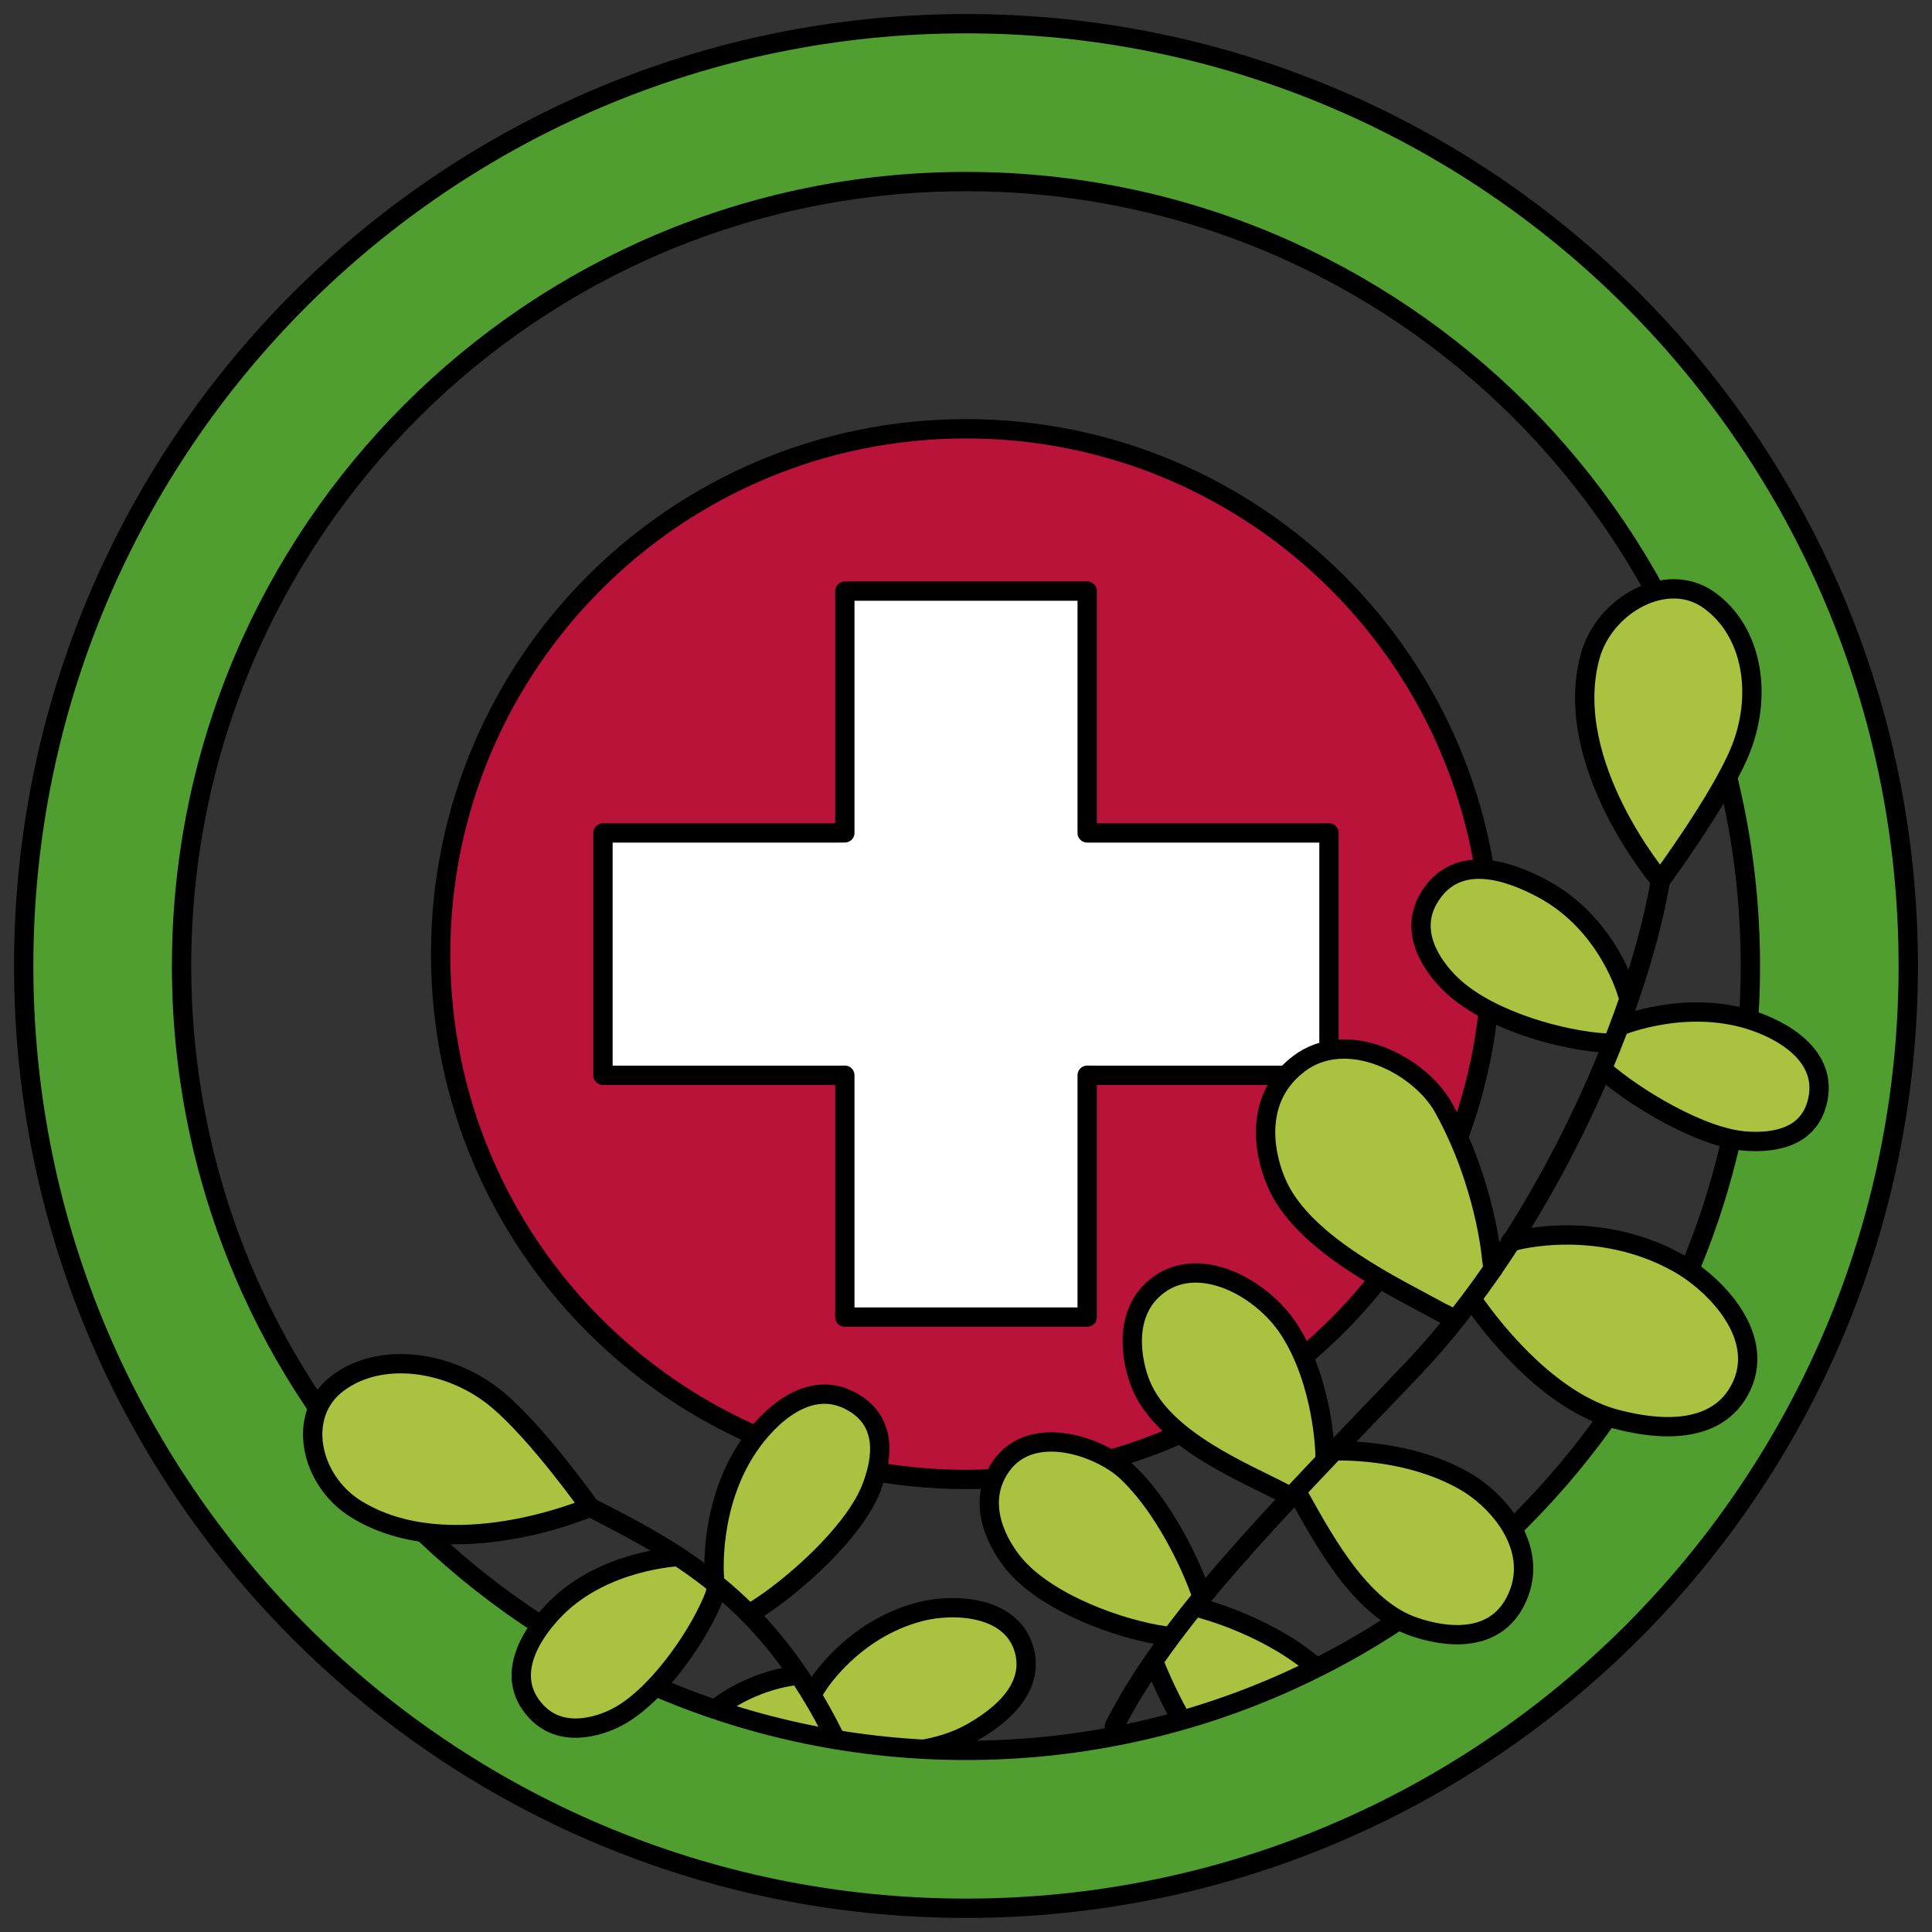 <svg width="150" height="150" viewBox="0 0 150 150" fill="none" xmlns="http://www.w3.org/2000/svg">
<rect x="0" y="0" width="150" height="150" fill="#333333" stroke="none"/>
<g clip-path="url(#clip0_172_4316)">
<path d="M61.857 130.081C61.857 130.081 57.752 130.393 54.568 133.563C53.066 135.06 51.467 138.892 52.759 140.15C53.9 141.262 56.962 140.872 58.054 140.214C60.268 138.878 63.642 137.503 64.832 135.157" fill="#A9C23F"/>
<path d="M61.857 130.081C61.857 130.081 57.752 130.393 54.568 133.563C53.066 135.06 51.467 138.892 52.759 140.15C53.9 141.262 56.962 140.872 58.054 140.214C60.268 138.878 63.642 137.503 64.832 135.157" stroke="black" stroke-width="1.5" stroke-linecap="round" stroke-linejoin="round"/>
<path d="M65.28 135.957C65.66 136.035 65.743 136.04 66.908 136.098C69.683 136.235 72.96 135.898 75.324 134.587C76.724 133.807 80.439 131.554 79.532 128.15C78.586 124.606 73.964 124.469 71.433 125.132C66.079 126.532 63.417 130.939 63.417 130.939L63.222 131.232" fill="#A9C23F"/>
<path d="M65.28 135.957C65.66 136.035 65.743 136.04 66.908 136.098C69.683 136.235 72.96 135.898 75.324 134.587C76.724 133.807 80.439 131.554 79.532 128.15C78.586 124.606 73.964 124.469 71.433 125.132C66.079 126.532 63.417 130.939 63.417 130.939L63.222 131.232" stroke="black" stroke-width="1.5" stroke-linecap="round" stroke-linejoin="round"/>
<path d="M93.014 124.815C93.014 124.815 97.983 126.025 101.791 129.131C104.005 130.935 106.399 134.879 103.927 138.18C101.689 141.169 97.856 139.526 96.34 138.673C93.263 136.932 91.03 132.534 89.704 129.326" fill="#A9C23F"/>
<path d="M93.014 124.815C93.014 124.815 97.983 126.025 101.791 129.131C104.005 130.935 106.399 134.879 103.927 138.18C101.689 141.169 97.856 139.526 96.34 138.673C93.263 136.932 91.03 132.534 89.704 129.326" stroke="black" stroke-width="1.5" stroke-linecap="round" stroke-linejoin="round"/>
<path d="M74.998 147.762C34.878 147.762 2.239 115.122 2.239 74.998C2.239 34.873 34.878 2.239 74.998 2.239C115.117 2.239 147.757 34.878 147.757 75.002C147.757 115.127 115.117 147.766 74.998 147.766V147.762ZM74.998 14.531C41.656 14.531 14.531 41.656 14.531 74.998C14.531 108.339 41.656 135.464 74.998 135.464C108.34 135.464 135.465 108.339 135.465 74.998C135.465 41.656 108.34 14.531 74.998 14.531Z" fill="#509E2F"/>
<path d="M74.998 148.156C115.402 148.156 148.157 115.402 148.157 74.998C148.157 34.593 115.402 1.839 74.998 1.839C34.593 1.839 1.839 34.593 1.839 74.998C1.839 115.402 34.593 148.156 74.998 148.156Z" stroke="black" stroke-width="1.5" stroke-linecap="round" stroke-linejoin="round"/>
<path d="M74.998 135.898C108.632 135.898 135.899 108.632 135.899 74.998C135.899 41.363 108.632 14.097 74.998 14.097C41.363 14.097 14.097 41.363 14.097 74.998C14.097 108.632 41.363 135.898 74.998 135.898Z" stroke="black" stroke-width="1.5" stroke-linecap="round" stroke-linejoin="round"/>
<path d="M74.998 114.863C97.524 114.863 115.785 96.602 115.785 74.076C115.785 51.55 97.524 33.289 74.998 33.289C52.472 33.289 34.21 51.55 34.21 74.076C34.21 96.602 52.472 114.863 74.998 114.863Z" fill="#BA133A" stroke="black" stroke-width="1.5" stroke-linecap="round" stroke-linejoin="round"/>
<path d="M65.592 83.482V102.259H84.409V83.482L85.452 83.487H103.181V64.67H85.452H84.409V45.893H65.592V64.665L64.744 64.67H46.815V83.487H64.744L65.592 83.482Z" fill="white" stroke="black" stroke-width="1.5" stroke-linecap="round" stroke-linejoin="round"/>
<path d="M103.488 112.655C103.488 112.655 109.173 112.338 113.796 115.039C116.483 116.609 119.72 120.446 117.614 124.411C115.707 127.999 111.309 126.878 109.539 126.215C105.302 124.625 102.396 118.837 100.597 115.663" fill="#A9C23F"/>
<path d="M103.488 112.655C103.488 112.655 109.173 112.338 113.796 115.039C116.483 116.609 119.72 120.446 117.614 124.411C115.707 127.999 111.309 126.878 109.539 126.215C105.302 124.625 102.396 118.837 100.597 115.663" stroke="black" stroke-width="1.5" stroke-linecap="round" stroke-linejoin="round"/>
<path d="M102.874 113.298V112.874C102.874 112.874 102.771 107.359 100.08 103.22C97.993 100.001 93.224 97.403 90.001 99.719C87.017 101.864 87.9 105.862 88.577 107.51C90.357 111.831 96.613 114.308 99.67 115.921L100.187 116.19" fill="#A9C23F"/>
<path d="M102.874 113.298V112.874C102.874 112.874 102.771 107.359 100.08 103.22C97.993 100.001 93.224 97.403 90.001 99.719C87.017 101.864 87.9 105.862 88.577 107.51C90.357 111.831 96.613 114.308 99.67 115.921L100.187 116.19" stroke="black" stroke-width="1.5" stroke-linecap="round" stroke-linejoin="round"/>
<path d="M93.19 123.562L93.039 123.167C93.039 123.167 91.054 117.677 87.524 114.298C85.486 112.343 80.127 110.402 77.718 113.839C75.631 116.819 77.616 120.086 78.747 121.436C81.292 124.479 86.963 126.527 90.498 127.014" fill="#A9C23F"/>
<path d="M93.19 123.562L93.039 123.167C93.039 123.167 91.054 117.677 87.524 114.298C85.486 112.343 80.127 110.402 77.718 113.839C75.631 116.819 77.616 120.086 78.747 121.436C81.292 124.479 86.963 126.527 90.498 127.014" stroke="black" stroke-width="1.5" stroke-linecap="round" stroke-linejoin="round"/>
<path d="M114.244 100.821C116.443 104.039 120.744 108.954 125.483 110.187C127.468 110.704 132.88 111.899 135.045 107.959C137.303 103.854 133.153 99.646 130.232 98.027C124.055 94.594 117.706 96.315 117.706 96.315L117.267 96.413" fill="#A9C23F"/>
<path d="M114.244 100.821C116.443 104.039 120.744 108.954 125.483 110.187C127.468 110.704 132.88 111.899 135.045 107.959C137.303 103.854 133.153 99.646 130.232 98.027C124.055 94.594 117.706 96.315 117.706 96.315L117.267 96.413" stroke="black" stroke-width="1.5" stroke-linecap="round" stroke-linejoin="round"/>
<path d="M125.922 79.61C125.922 79.61 130.784 77.611 135.83 79.162C138.215 79.893 142.072 81.917 141.072 85.647C140.267 88.65 137.122 88.689 135.626 88.602C132.047 88.387 126.776 85.096 124.562 83.145" fill="#A9C23F"/>
<path d="M125.922 79.61C125.922 79.61 130.784 77.611 135.83 79.162C138.215 79.893 142.072 81.917 141.072 85.647C140.267 88.65 137.122 88.689 135.626 88.602C132.047 88.387 126.776 85.096 124.562 83.145" stroke="black" stroke-width="1.5" stroke-linecap="round" stroke-linejoin="round"/>
<path d="M115.922 98.519L115.81 97.685C115.81 97.685 115.342 91.903 112.089 86.027C110.236 82.677 104.561 79.747 100.826 82.604C96.998 85.53 98.339 90.279 99.261 92.171C101.479 96.74 108.335 99.928 111.88 101.884L112.83 102.361" fill="#A9C23F"/>
<path d="M115.922 98.519L115.81 97.685C115.81 97.685 115.342 91.903 112.089 86.027C110.236 82.677 104.561 79.747 100.826 82.604C96.998 85.53 98.339 90.279 99.261 92.171C101.479 96.74 108.335 99.928 111.88 101.884L112.83 102.361" stroke="black" stroke-width="1.5" stroke-linecap="round" stroke-linejoin="round"/>
<path d="M126.341 77.148C126.341 77.148 124.874 71.711 119.725 68.976C117.292 67.684 113.103 66.075 110.933 69.731C109.173 72.696 111.684 75.573 112.918 76.675C115.878 79.313 121.348 80.776 124.591 80.98L125.103 80.961" fill="#A9C23F"/>
<path d="M126.341 77.148C126.341 77.148 124.874 71.711 119.725 68.976C117.292 67.684 113.103 66.075 110.933 69.731C109.173 72.696 111.684 75.573 112.918 76.675C115.878 79.313 121.348 80.776 124.591 80.98L125.103 80.961" stroke="black" stroke-width="1.5" stroke-linecap="round" stroke-linejoin="round"/>
<path d="M128.916 68.371C126.966 79.654 119.437 96.081 109.602 106.37C98.558 117.921 90.703 125.825 86.519 134.011" stroke="black" stroke-width="1.5" stroke-linecap="round" stroke-linejoin="round"/>
<path d="M128.916 68.371C128.916 68.371 121.197 59.326 123.45 50.979C124.533 46.975 129.379 44.25 132.661 46.571C136.123 49.019 136.893 54.08 135.04 58.453C133.426 62.262 128.916 68.371 128.916 68.371Z" fill="#A9C23F" stroke="black" stroke-width="1.5" stroke-linecap="round" stroke-linejoin="round"/>
<path d="M55.469 122.509C55.469 122.509 54.958 116.931 58.127 112.269C59.624 110.07 62.896 106.769 66.387 108.964C69.195 110.724 68.249 113.942 67.684 115.444C66.343 119.028 61.33 123.357 58.649 125.001" fill="#A9C23F"/>
<path d="M55.469 122.509C55.469 122.509 54.958 116.931 58.127 112.269C59.624 110.07 62.896 106.769 66.387 108.964C69.195 110.724 68.249 113.942 67.684 115.444C66.343 119.028 61.33 123.357 58.649 125.001" stroke="black" stroke-width="1.5" stroke-linecap="round" stroke-linejoin="round"/>
<path d="M52.661 120.856C52.661 120.856 46.961 121.09 43.197 124.84C41.422 126.61 38.994 130.057 41.637 132.885C43.758 135.157 47.01 133.885 48.302 133.099C51.393 131.232 54.451 126.614 55.494 123.845L55.611 123.391" fill="#A9C23F"/>
<path d="M52.661 120.856C52.661 120.856 46.961 121.09 43.197 124.84C41.422 126.61 38.994 130.057 41.637 132.885C43.758 135.157 47.01 133.885 48.302 133.099C51.393 131.232 54.451 126.614 55.494 123.845L55.611 123.391" stroke="black" stroke-width="1.5" stroke-linecap="round" stroke-linejoin="round"/>
<path d="M45.81 117.023C52.51 120.432 59.507 124.098 64.831 134.933" stroke="black" stroke-width="1.5" stroke-linecap="round" stroke-linejoin="round"/>
<path d="M45.81 117.023C45.81 117.023 34.893 121.734 27.579 117.121C24.073 114.907 22.981 109.88 26.17 107.432C29.529 104.848 35.01 105.633 38.648 108.695C41.812 111.358 45.815 117.028 45.815 117.028L45.81 117.023Z" fill="#A9C23F" stroke="black" stroke-width="1.5" stroke-linecap="round" stroke-linejoin="round"/>
</g>
<defs>
<clipPath id="clip0_172_4316">
<rect width="148" height="148" fill="white" transform="translate(1 1)"/>
</clipPath>
</defs>
</svg>
